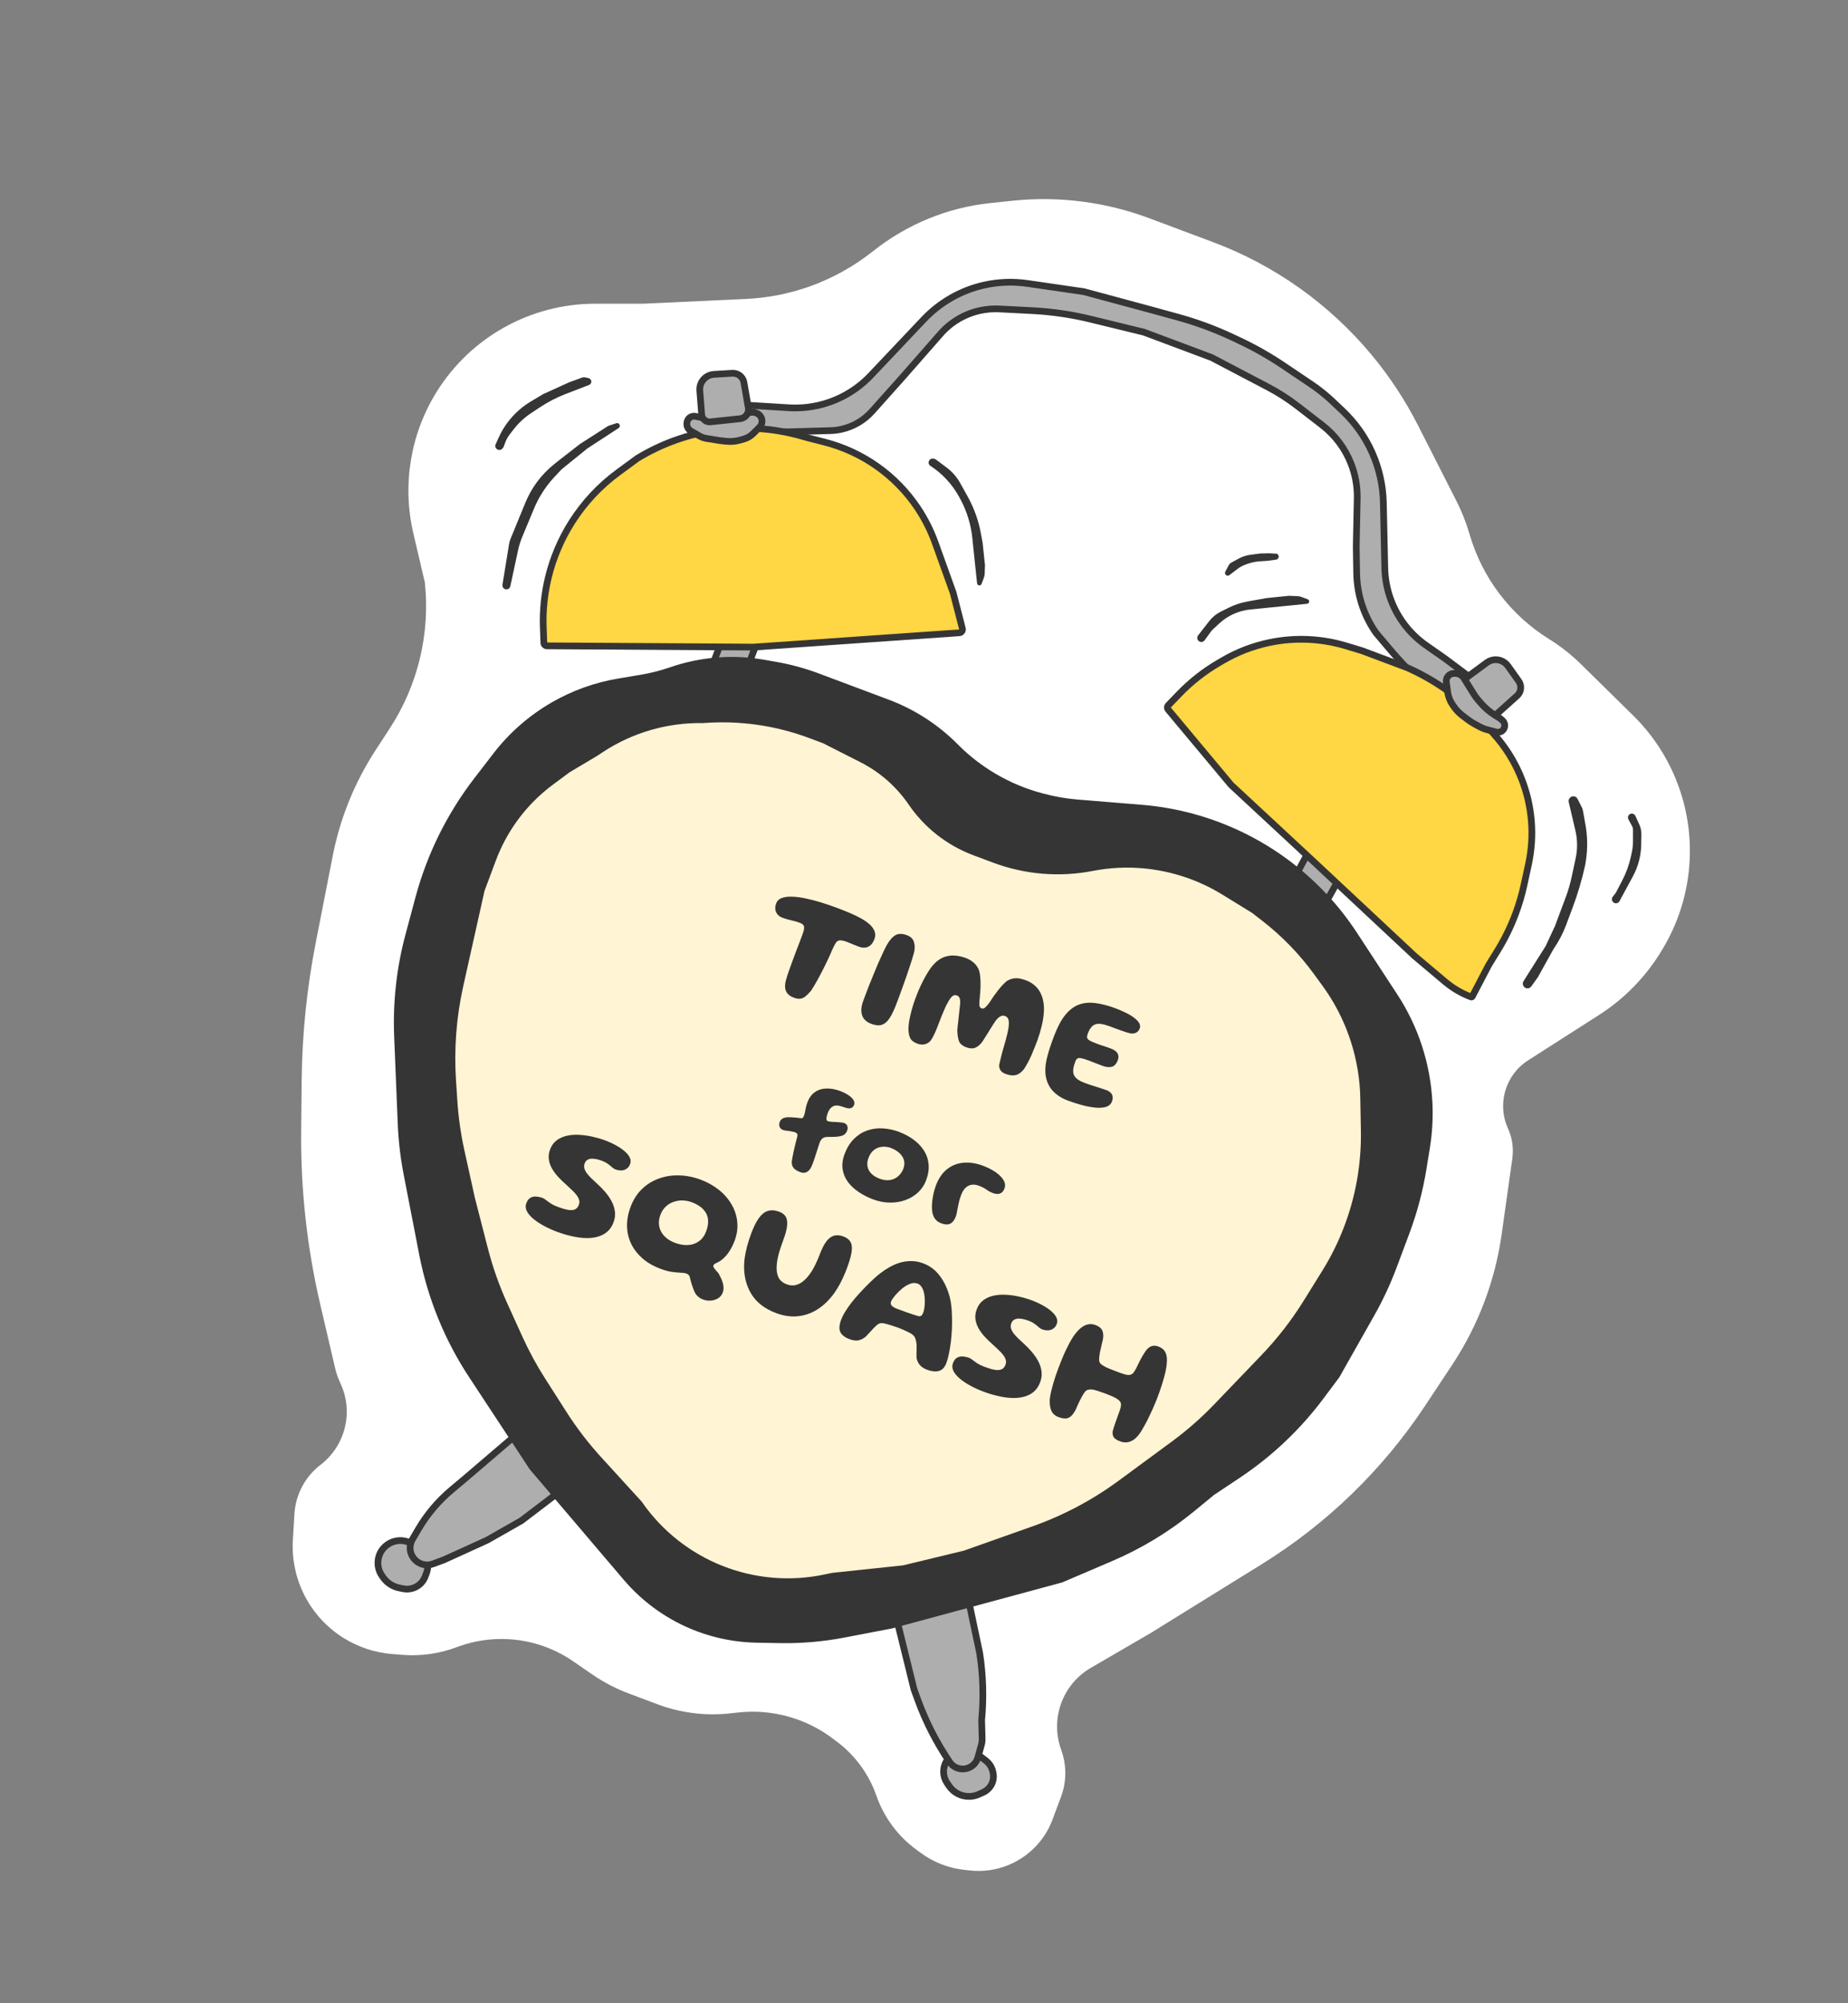 <?xml version="1.0" encoding="UTF-8"?> <svg xmlns="http://www.w3.org/2000/svg" width="84" height="91" viewBox="0 0 84 91" fill="none"><rect x="0" y="0" width="84" height="91" fill="#808080" stroke="none"/><path d="M19.312 26.464L18.787 24.218C18.275 22.026 18.655 19.72 19.843 17.807C21.391 15.315 24.116 13.798 27.051 13.797L29.231 13.797L33.916 13.579C34.883 13.534 35.838 13.349 36.752 13.03C37.81 12.659 38.809 12.106 39.687 11.408C41.208 10.197 43.062 9.431 44.995 9.227L46.002 9.121C48.117 8.897 50.254 9.17 52.245 9.916L55.136 10.998C57.947 12.051 60.434 13.82 62.352 16.129C63.172 17.115 63.879 18.189 64.46 19.333L66.206 22.767C66.444 23.235 66.639 23.725 66.786 24.229L66.802 24.283C67.38 26.255 68.665 27.945 70.41 29.029C70.933 29.354 71.418 29.736 71.858 30.167L74.033 32.305L74.234 32.502C75.917 34.156 76.849 36.427 76.812 38.786C76.789 40.297 76.369 41.776 75.594 43.074L75.547 43.152C74.834 44.347 73.852 45.359 72.68 46.108L71.061 47.143L69.46 48.167C68.427 48.827 68.037 50.147 68.545 51.263C68.739 51.69 68.807 52.163 68.742 52.627L68.258 56.063C67.96 58.186 67.19 60.216 66.006 62.003L64.779 63.855C62.852 66.763 60.318 69.219 57.352 71.056L52.311 74.178L49.582 75.765C48.291 76.516 47.724 78.084 48.236 79.487C48.488 80.179 48.485 80.937 48.227 81.627L47.84 82.659C47.705 83.021 47.512 83.358 47.269 83.658C46.497 84.612 45.291 85.106 44.072 84.967L43.806 84.937C43.096 84.856 42.419 84.59 41.844 84.164L41.623 84.001C40.799 83.392 40.174 82.538 39.836 81.571C39.501 80.611 38.887 79.761 38.078 79.146L37.87 78.989C36.645 78.057 35.11 77.629 33.579 77.79L33.148 77.836C32.047 77.952 30.933 77.81 29.896 77.422L28.584 76.93C27.992 76.709 27.43 76.415 26.909 76.056L26.055 75.468C24.505 74.4 22.53 74.159 20.769 74.822C19.976 75.121 19.127 75.241 18.282 75.173L17.822 75.136C17.042 75.073 16.288 74.825 15.624 74.412C14.092 73.461 13.205 71.747 13.313 69.947L13.383 68.774C13.436 67.893 13.869 67.079 14.569 66.542C15.694 65.68 16.075 64.157 15.488 62.868L15.439 62.76C15.352 62.568 15.284 62.369 15.236 62.164L14.56 59.27C13.957 56.689 13.665 54.045 13.69 51.394L13.712 49.092C13.733 46.991 13.946 44.896 14.35 42.834L15.124 38.878C15.458 37.171 16.118 35.544 17.066 34.087L17.721 33.081C18.996 31.123 19.558 28.787 19.312 26.464Z" fill="white"></path><path d="M23.344 19.507L23.164 19.74C23.083 19.846 23.018 19.963 22.971 20.087L22.894 20.294C22.885 20.317 22.872 20.337 22.856 20.356L22.834 20.38C22.704 20.523 22.47 20.395 22.52 20.209C22.522 20.199 22.526 20.19 22.53 20.18L22.669 19.873C22.885 19.395 23.201 18.97 23.596 18.625C23.762 18.479 23.941 18.349 24.131 18.236L24.686 17.905L25.865 17.369L26.459 17.152C26.503 17.136 26.551 17.133 26.596 17.143L26.751 17.177C26.879 17.205 26.923 17.365 26.827 17.454C26.812 17.468 26.794 17.48 26.775 17.487L25.711 17.897C25.297 18.057 24.901 18.262 24.532 18.508L24.128 18.776C23.829 18.975 23.564 19.222 23.344 19.507Z" fill="#363535"></path><path d="M43.641 21.938L43.983 22.552C44.274 23.075 44.478 23.643 44.586 24.232L44.664 24.656L44.772 25.675L44.758 26.062C44.755 26.125 44.743 26.188 44.721 26.247L44.617 26.525C44.602 26.563 44.568 26.589 44.529 26.593C44.471 26.599 44.419 26.557 44.413 26.499L44.316 25.585L44.195 24.427C44.132 23.827 43.955 23.245 43.673 22.713L43.622 22.617C43.45 22.294 43.235 21.996 42.981 21.733C42.774 21.517 42.543 21.326 42.292 21.163L42.285 21.159C42.139 21.055 42.218 20.825 42.397 20.834L42.435 20.836C42.473 20.838 42.509 20.851 42.54 20.873L43.035 21.244C43.284 21.431 43.49 21.667 43.641 21.938Z" fill="#363535"></path><path d="M55.49 27.785L55.839 27.611C56.116 27.473 56.411 27.376 56.716 27.321L57.572 27.168L58.591 27.065L58.978 27.081C59.041 27.084 59.103 27.096 59.163 27.119L59.441 27.224C59.478 27.239 59.504 27.273 59.508 27.313C59.514 27.371 59.472 27.422 59.414 27.428L58.499 27.52L56.833 27.686C56.568 27.713 56.308 27.783 56.065 27.893C55.826 28.002 55.606 28.149 55.414 28.328L55.113 28.607C55.09 28.628 55.069 28.652 55.051 28.677L54.756 29.086C54.673 29.201 54.496 29.184 54.437 29.054C54.408 28.991 54.417 28.918 54.459 28.863L54.962 28.218C55.103 28.036 55.283 27.888 55.49 27.785Z" fill="#363535"></path><path d="M55.696 25.97L55.845 25.687C55.875 25.63 55.921 25.583 55.978 25.552L56.301 25.376C56.468 25.285 56.651 25.226 56.84 25.201L57.285 25.143L57.696 25.134L58.056 25.155L58.056 25.156L58.056 25.156L58.09 25.197C58.161 25.281 58.111 25.409 58.003 25.423L57.607 25.476L57.251 25.5C57.072 25.512 56.895 25.549 56.726 25.608L56.628 25.642C56.489 25.69 56.359 25.761 56.242 25.85L55.882 26.126C55.859 26.144 55.831 26.153 55.801 26.152C55.71 26.148 55.654 26.051 55.696 25.97Z" fill="#363535"></path><path d="M28.119 19.446L26.698 20.372L25.527 21.32L25.199 21.669C24.966 21.918 24.76 22.192 24.585 22.485C24.468 22.679 24.366 22.882 24.279 23.091L23.74 24.383C23.657 24.581 23.593 24.787 23.548 24.997L23.197 26.629C23.185 26.686 23.147 26.733 23.095 26.757C22.962 26.817 22.816 26.705 22.839 26.562L23.138 24.725C23.152 24.636 23.177 24.55 23.211 24.466L23.883 22.829C24.02 22.498 24.196 22.184 24.409 21.896C24.635 21.591 24.9 21.316 25.198 21.079L25.446 20.882L26.367 20.166L27.602 19.376C27.636 19.355 27.673 19.337 27.711 19.325L28.014 19.226C28.073 19.206 28.138 19.235 28.164 19.292C28.189 19.347 28.17 19.413 28.119 19.446Z" fill="#363535"></path><path d="M74.227 39.801L73.614 40.935C73.6 40.962 73.579 40.984 73.554 41.001C73.38 41.117 73.179 40.9 73.307 40.735L73.435 40.571C73.443 40.56 73.45 40.549 73.456 40.538L73.74 39.993C73.916 39.656 74.046 39.297 74.128 38.927L74.172 38.726C74.209 38.556 74.228 38.383 74.227 38.21L74.227 37.693C74.227 37.636 74.213 37.58 74.186 37.53L74.019 37.22C73.949 37.089 74.062 36.934 74.209 36.963C74.265 36.974 74.312 37.011 74.336 37.063L74.516 37.459C74.579 37.597 74.61 37.747 74.608 37.898L74.6 38.369C74.593 38.869 74.465 39.361 74.227 39.801Z" fill="#363535"></path><path d="M71.001 41.21L71.163 40.777C71.279 40.47 71.371 40.154 71.44 39.833L71.621 38.989C71.71 38.575 71.707 38.147 71.61 37.735L71.306 36.436C71.291 36.37 71.308 36.3 71.352 36.249C71.451 36.131 71.638 36.153 71.707 36.291L71.905 36.683C71.927 36.727 71.943 36.773 71.951 36.822L72.066 37.462C72.159 37.982 72.169 38.513 72.094 39.036L72.064 39.243L72.046 39.328C71.904 39.973 71.716 40.608 71.484 41.227L71.189 42.014C71.047 42.394 70.859 42.755 70.629 43.089L70.618 43.105L69.906 44.387L69.604 44.808C69.562 44.866 69.494 44.9 69.423 44.897C69.259 44.89 69.164 44.709 69.251 44.571L70.26 42.971L70.68 42.068L71.001 41.21Z" fill="#363535"></path><path d="M32.383 30.229L32.897 28.856C32.922 28.791 32.988 28.75 33.058 28.758L34.309 28.901C34.408 28.912 34.47 29.013 34.435 29.106L34.027 30.193C34.007 30.247 33.958 30.285 33.901 30.291L32.542 30.435C32.429 30.447 32.343 30.336 32.383 30.229Z" fill="#AEAEAE" stroke="#363535" stroke-width="0.305"></path><path d="M58.71 40.118L59.637 38.404C59.674 38.334 59.758 38.305 59.831 38.335L61.235 38.929C61.319 38.965 61.353 39.065 61.308 39.145L60.254 41.015C60.212 41.089 60.117 41.115 60.044 41.072L58.767 40.323C58.696 40.281 58.671 40.191 58.71 40.118Z" fill="#AEAEAE" stroke="#363535" stroke-width="0.305"></path><path d="M17.423 71.666L17.371 71.593C17.172 71.318 17.124 70.961 17.243 70.642C17.387 70.258 17.751 69.998 18.161 69.983C18.364 69.976 18.565 70.029 18.738 70.136L18.985 70.289C19.282 70.474 19.458 70.804 19.445 71.154C19.441 71.259 19.42 71.362 19.384 71.46L19.326 71.614C19.244 71.833 19.078 72.01 18.865 72.107C18.698 72.183 18.511 72.205 18.331 72.17L18.156 72.135C17.861 72.078 17.599 71.91 17.423 71.666Z" fill="#AEAEAE" stroke="#363535" stroke-width="0.305"></path><path d="M43.774 79.562L43.859 79.559C44.108 79.55 44.353 79.628 44.55 79.78L44.807 79.978C44.975 80.108 45.091 80.293 45.133 80.501L45.141 80.541C45.185 80.76 45.135 80.988 45.002 81.167C44.922 81.275 44.816 81.361 44.694 81.417L44.495 81.507C44.36 81.569 44.214 81.602 44.066 81.605C43.693 81.614 43.342 81.431 43.134 81.122L43.101 81.073L43.046 80.991C42.855 80.707 42.838 80.34 43.002 80.039C43.158 79.755 43.451 79.573 43.774 79.562Z" fill="#AEAEAE" stroke="#363535" stroke-width="0.305"></path><path d="M23.702 69.076L22.147 69.961L21.164 70.409L20.181 70.856L19.683 71.04C19.062 71.269 18.459 70.663 18.691 70.043C18.707 70.001 18.726 69.961 18.748 69.923L19.015 69.468C19.413 68.79 19.925 68.184 20.528 67.679L21.163 67.146L23.559 65.097C23.626 65.04 23.727 65.051 23.78 65.121L25.55 67.479C25.6 67.546 25.587 67.642 25.52 67.692L23.702 69.076Z" fill="#AEAEAE" stroke="#363535" stroke-width="0.305"></path><path d="M44.529 75.085L44.54 75.153C44.688 76.141 44.715 77.142 44.62 78.136L44.643 78.976C44.646 79.075 44.633 79.173 44.607 79.267L44.448 79.836C44.283 80.426 43.501 80.548 43.163 80.037C42.57 79.164 42.086 78.222 41.724 77.23L41.545 76.739L40.736 73.459C40.718 73.383 40.759 73.305 40.832 73.278L43.746 72.222C43.834 72.19 43.929 72.243 43.948 72.334L44.529 75.085Z" fill="#AEAEAE" stroke="#363535" stroke-width="0.305"></path><path d="M51.889 36.711L48.985 36.474C48.444 36.43 47.908 36.337 47.384 36.196L47.299 36.173C45.834 35.777 44.498 35.001 43.429 33.923C42.555 33.041 41.5 32.359 40.337 31.924L37.161 30.734C36.547 30.504 35.913 30.331 35.266 30.218L34.705 30.12C33.301 29.875 31.857 29.99 30.51 30.456C30.069 30.608 29.616 30.724 29.155 30.801L28.123 30.975C27.076 31.15 26.07 31.512 25.15 32.043C24.145 32.623 23.262 33.395 22.553 34.314L21.688 35.437C20.455 37.034 19.552 38.86 19.03 40.809L18.577 42.496C18.177 43.989 18.006 45.534 18.069 47.079L18.232 51.049C18.264 51.817 18.353 52.582 18.5 53.336L19.208 56.98C19.588 58.936 20.348 60.799 21.443 62.464L24.201 66.654L28.468 71.666C29.347 72.698 30.474 73.489 31.743 73.964C32.592 74.282 33.489 74.453 34.396 74.469L35.449 74.488C36.423 74.506 37.396 74.422 38.354 74.239L40.516 73.825L48.229 71.74L50.493 70.773C51.825 70.204 53.068 69.449 54.187 68.53L55.092 67.787L56.273 67C57.721 66.036 58.993 64.831 60.035 63.438L60.748 62.485L62.328 59.693C62.721 58.999 63.059 58.275 63.339 57.528L63.915 55.99C64.268 55.048 64.527 54.074 64.688 53.081L64.843 52.125C64.952 51.453 64.99 50.772 64.957 50.092C64.872 48.368 64.329 46.698 63.384 45.254L61.551 42.454C61.143 41.83 60.681 41.243 60.17 40.7C57.999 38.39 55.048 36.969 51.889 36.711Z" fill="#363535" stroke="#363535" stroke-width="0.305"></path><path d="M37.472 33.623L39.177 34.487C40.082 34.946 40.857 35.625 41.429 36.462C42.13 37.487 43.13 38.27 44.292 38.706L44.866 38.921L45.191 39.043C46.615 39.576 48.159 39.704 49.651 39.412C50.414 39.263 51.203 39.223 51.977 39.293C53.268 39.41 54.531 39.826 55.635 40.505L57.005 41.348L57.468 41.707C58.376 42.411 59.181 43.24 59.857 44.169L60.239 44.694C60.983 45.716 61.507 46.883 61.776 48.119C61.904 48.703 61.973 49.298 61.984 49.896L62.011 51.364C62.024 52.138 61.962 52.911 61.825 53.673C61.56 55.137 61.022 56.538 60.237 57.801L59.394 59.158C58.832 60.063 58.176 60.907 57.438 61.676L55.313 63.889C54.707 64.521 54.048 65.099 53.343 65.617L50.936 67.387C49.727 68.276 48.394 68.982 46.979 69.482L43.849 70.589L41.069 71.26L37.843 71.601L37.532 71.667C34.284 72.364 30.936 71.038 29.046 68.306L27.213 66.299C26.624 65.654 26.092 64.96 25.622 64.225L24.651 62.706C24.261 62.097 23.916 61.461 23.616 60.803L22.92 59.273C22.552 58.463 22.255 57.623 22.032 56.761L21.436 54.445L20.96 52.29C20.794 51.535 20.685 50.769 20.635 49.998L20.575 49.08C20.48 47.629 20.593 46.173 20.91 44.754L21.878 40.421L22.398 39.033C22.779 38.015 23.37 37.089 24.132 36.313C24.415 36.025 24.721 35.759 25.046 35.518L25.8 34.959L27.06 34.208L27.335 34.027C28.704 33.131 30.312 32.667 31.948 32.695C33.608 32.565 35.277 32.801 36.836 33.385L37.472 33.623Z" fill="#FFF4D4" stroke="#363535" stroke-width="0.305"></path><path d="M35.854 18.523L33.442 18.375C33.373 18.371 33.313 18.42 33.304 18.488L33.173 19.513C33.161 19.606 33.235 19.688 33.329 19.685L37.746 19.562C37.923 19.557 38.1 19.534 38.273 19.494C38.802 19.37 39.279 19.087 39.641 18.682L41.051 17.104L42.749 15.167C43.219 14.631 43.848 14.259 44.544 14.107C44.835 14.043 45.133 14.018 45.431 14.034L46.912 14.11C47.811 14.156 48.703 14.287 49.577 14.499L51.999 15.09L55.075 16.242L57.629 17.581C58.106 17.831 58.561 18.123 58.987 18.453L60.105 19.317C60.692 19.772 61.144 20.377 61.413 21.069C61.608 21.568 61.703 22.102 61.692 22.638L61.647 24.82L61.667 26.046C61.684 27.012 61.988 27.951 62.542 28.744L63.22 29.545C63.709 30.124 64.241 30.665 64.81 31.165L66.101 32.297C66.168 32.356 66.271 32.345 66.324 32.273L67.127 31.188C67.177 31.12 67.163 31.025 67.096 30.975L65.689 29.922L64.82 29.314C64.082 28.797 63.52 28.066 63.211 27.22C63.046 26.767 62.956 26.29 62.945 25.808L62.88 22.835C62.845 21.257 62.18 19.758 61.033 18.672L60.566 18.23C60.267 17.947 59.944 17.689 59.602 17.459L58.351 16.617C57.705 16.182 57.027 15.797 56.322 15.466L56.003 15.317C55.212 14.945 54.391 14.642 53.548 14.411L52.374 14.088L49.264 13.249L46.697 12.876C46.042 12.781 45.375 12.807 44.73 12.952C43.682 13.188 42.729 13.73 41.991 14.51L39.583 17.052C39.247 17.407 38.858 17.708 38.43 17.944C37.644 18.377 36.75 18.578 35.854 18.523Z" fill="#AEAEAE" stroke="#363535" stroke-width="0.305"></path><path d="M28.977 20.818L28.115 21.45C27.273 22.066 26.553 22.835 25.994 23.716C25.503 24.49 25.141 25.34 24.925 26.232C24.744 26.976 24.667 27.741 24.695 28.506L24.721 29.208C24.723 29.28 24.782 29.337 24.854 29.338L34.244 29.396L43.607 28.745C43.702 28.738 43.768 28.647 43.744 28.554L43.325 26.927L42.508 24.655C42.307 24.098 42.04 23.568 41.711 23.076C40.717 21.591 39.21 20.525 37.478 20.082L36.744 19.895L36.391 19.796C33.884 19.096 31.2 19.466 28.977 20.818Z" fill="#FFD644" stroke="#363535" stroke-width="0.305"></path><path d="M61.91 29.56L61.203 29.346C60.076 29.003 58.882 28.947 57.728 29.184C56.968 29.339 56.24 29.619 55.571 30.011L55.386 30.119C54.726 30.506 54.122 30.982 53.591 31.534L53.098 32.045C53.05 32.095 53.047 32.173 53.092 32.226L55.957 35.655L59.584 39.021L64.299 43.428L65.691 44.6C66.042 44.895 66.44 45.127 66.869 45.288C66.888 45.295 66.91 45.287 66.919 45.269L67.668 43.837L68.079 43.17C68.4 42.648 68.67 42.095 68.885 41.521C69.047 41.089 69.178 40.645 69.275 40.194L69.478 39.258C69.756 37.973 69.65 36.635 69.175 35.41C68.874 34.636 68.432 33.924 67.872 33.311L67.414 32.81C66.482 31.79 65.354 30.967 64.098 30.39L63.977 30.335L61.91 29.56Z" fill="#FFD644" stroke="#363535" stroke-width="0.305"></path><path d="M69.029 30.936L68.545 30.256C68.371 30.01 68.055 29.907 67.77 30.003C67.702 30.026 67.638 30.059 67.581 30.102L66.702 30.751C66.668 30.776 66.639 30.807 66.616 30.842C66.53 30.972 66.536 31.142 66.632 31.264L67.465 32.33C67.565 32.458 67.729 32.519 67.888 32.486C67.963 32.471 68.033 32.436 68.09 32.385L68.954 31.609C69.062 31.512 69.124 31.374 69.123 31.229C69.123 31.124 69.09 31.021 69.029 30.936Z" fill="#AEAEAE" stroke="#363535" stroke-width="0.305"></path><path d="M32.375 19.056L31.603 18.912C31.488 18.891 31.37 18.934 31.297 19.025C31.275 19.052 31.258 19.081 31.246 19.114L31.243 19.123C31.178 19.296 31.248 19.491 31.408 19.583L31.792 19.805C31.887 19.859 31.99 19.896 32.098 19.914L32.704 20.012L32.995 20.045C33.216 20.07 33.439 20.051 33.653 19.989L33.824 19.939C33.98 19.893 34.123 19.808 34.238 19.693L34.523 19.407C34.638 19.292 34.67 19.118 34.603 18.97C34.56 18.876 34.481 18.802 34.384 18.766L34.357 18.756C34.242 18.713 34.116 18.717 34.004 18.768L33.861 18.833C33.81 18.856 33.758 18.874 33.704 18.887L33.047 19.04C32.826 19.092 32.597 19.097 32.375 19.056Z" fill="#AEAEAE" stroke="#363535" stroke-width="0.305"></path><path d="M33.283 16.956L32.45 17.006C32.149 17.024 31.895 17.237 31.825 17.53C31.809 17.599 31.803 17.671 31.809 17.742L31.894 18.832C31.897 18.874 31.908 18.915 31.925 18.953C31.99 19.095 32.138 19.179 32.292 19.163L33.638 19.021C33.799 19.003 33.937 18.897 33.994 18.744C34.021 18.673 34.028 18.596 34.015 18.52L33.815 17.376C33.79 17.233 33.705 17.108 33.582 17.031C33.493 16.976 33.388 16.95 33.283 16.956Z" fill="#AEAEAE" stroke="#363535" stroke-width="0.305"></path><path d="M66.993 31.534L66.546 30.815C66.463 30.681 66.319 30.598 66.161 30.592L66.101 30.59C65.993 30.586 65.889 30.632 65.82 30.715C65.757 30.79 65.728 30.889 65.742 30.986L65.8 31.424C65.829 31.641 65.909 31.847 66.035 32.026L66.094 32.11C66.199 32.259 66.326 32.391 66.472 32.502L66.678 32.659C66.817 32.764 66.965 32.858 67.12 32.94L67.318 33.043C67.394 33.083 67.475 33.114 67.558 33.137L68.009 33.256C68.112 33.283 68.222 33.256 68.299 33.183C68.434 33.057 68.429 32.843 68.29 32.723L68.206 32.651C68.189 32.637 68.172 32.624 68.153 32.613L67.981 32.507C67.718 32.346 67.482 32.143 67.282 31.908L67.174 31.782C67.108 31.704 67.047 31.621 66.993 31.534Z" fill="#AEAEAE" stroke="#363535" stroke-width="0.305"></path><path d="M36.083 45.321C35.904 45.253 35.786 45.156 35.729 45.027C35.672 44.899 35.669 44.736 35.72 44.541C35.738 44.471 35.764 44.385 35.797 44.282C35.833 44.181 35.872 44.069 35.915 43.947C35.958 43.825 36.005 43.698 36.054 43.566C36.105 43.431 36.154 43.298 36.204 43.166C36.257 43.032 36.306 42.904 36.352 42.781C36.399 42.655 36.442 42.542 36.479 42.441C36.538 42.284 36.561 42.169 36.548 42.095C36.537 42.022 36.471 41.963 36.35 41.917C36.222 41.87 36.092 41.832 35.959 41.805C35.826 41.776 35.695 41.737 35.565 41.689C35.476 41.655 35.403 41.607 35.347 41.545C35.292 41.481 35.257 41.406 35.244 41.319C35.231 41.23 35.243 41.136 35.28 41.038C35.324 40.921 35.41 40.84 35.537 40.793C35.664 40.746 35.822 40.725 36.008 40.732C36.197 40.739 36.404 40.766 36.629 40.815C36.856 40.861 37.092 40.923 37.334 40.998C37.577 41.074 37.815 41.155 38.047 41.243C38.236 41.313 38.423 41.387 38.608 41.464C38.794 41.541 38.965 41.623 39.122 41.71C39.281 41.798 39.415 41.89 39.524 41.987C39.633 42.084 39.709 42.19 39.751 42.302C39.796 42.414 39.795 42.533 39.747 42.661C39.704 42.775 39.647 42.865 39.577 42.931C39.507 42.994 39.425 43.032 39.331 43.046C39.239 43.057 39.137 43.042 39.022 42.999C38.899 42.953 38.805 42.915 38.739 42.885C38.674 42.856 38.593 42.823 38.496 42.787C38.36 42.736 38.253 42.712 38.177 42.717C38.105 42.72 38.044 42.756 37.995 42.825C37.95 42.892 37.896 42.995 37.834 43.133C37.799 43.219 37.76 43.309 37.717 43.403C37.674 43.497 37.629 43.594 37.582 43.694C37.535 43.791 37.486 43.89 37.435 43.991C37.386 44.09 37.335 44.188 37.284 44.283C37.233 44.379 37.183 44.472 37.134 44.561C37.086 44.648 37.039 44.73 36.992 44.806C36.946 44.884 36.902 44.952 36.862 45.011C36.767 45.121 36.681 45.206 36.605 45.267C36.532 45.327 36.454 45.36 36.372 45.368C36.291 45.378 36.195 45.363 36.083 45.321Z" fill="#363535"></path><path d="M39.605 46.51C39.379 46.425 39.238 46.291 39.182 46.106C39.128 45.922 39.146 45.712 39.235 45.474C39.27 45.38 39.311 45.27 39.358 45.145C39.406 45.017 39.459 44.879 39.517 44.729C39.578 44.581 39.641 44.427 39.706 44.267C39.771 44.107 39.837 43.948 39.904 43.789C39.974 43.631 40.041 43.48 40.108 43.337C40.175 43.191 40.241 43.058 40.303 42.938C40.435 42.709 40.569 42.556 40.705 42.48C40.841 42.403 41.015 42.404 41.225 42.483C41.395 42.547 41.502 42.649 41.543 42.79C41.588 42.929 41.59 43.089 41.547 43.27C41.524 43.359 41.494 43.465 41.455 43.588C41.416 43.712 41.372 43.846 41.323 43.991C41.274 44.136 41.224 44.284 41.173 44.433C41.122 44.583 41.07 44.729 41.016 44.873C40.965 45.015 40.917 45.146 40.872 45.267C40.827 45.388 40.788 45.491 40.756 45.577C40.647 45.868 40.54 46.093 40.434 46.253C40.328 46.413 40.21 46.513 40.08 46.553C39.952 46.595 39.794 46.58 39.605 46.51Z" fill="#363535"></path><path d="M41.692 47.407C41.524 47.343 41.415 47.255 41.365 47.142C41.315 47.031 41.291 46.884 41.293 46.701C41.297 46.595 41.309 46.485 41.329 46.37C41.35 46.252 41.376 46.132 41.407 46.008C41.438 45.884 41.474 45.758 41.514 45.63C41.554 45.502 41.599 45.375 41.65 45.248C41.703 45.105 41.763 44.961 41.83 44.817C41.897 44.672 41.968 44.532 42.041 44.398C42.117 44.263 42.19 44.142 42.261 44.036C42.334 43.928 42.404 43.842 42.469 43.777C42.617 43.628 42.77 43.525 42.929 43.47C43.09 43.415 43.252 43.395 43.415 43.41C43.581 43.424 43.74 43.459 43.893 43.517C44.052 43.576 44.183 43.656 44.286 43.756C44.392 43.854 44.466 43.97 44.508 44.104C44.53 44.176 44.545 44.261 44.554 44.359C44.565 44.454 44.569 44.557 44.569 44.667C44.572 44.775 44.569 44.885 44.561 44.997C44.554 45.11 44.546 45.218 44.535 45.321C44.52 45.436 44.513 45.539 44.515 45.632C44.518 45.725 44.55 45.783 44.61 45.805C44.675 45.83 44.739 45.811 44.8 45.75C44.864 45.687 44.926 45.613 44.986 45.528C45.043 45.44 45.102 45.349 45.164 45.258C45.229 45.167 45.294 45.08 45.358 44.997C45.425 44.912 45.492 44.834 45.557 44.761C45.625 44.689 45.69 44.627 45.751 44.573C45.868 44.497 45.995 44.452 46.13 44.439C46.268 44.427 46.434 44.457 46.629 44.53C46.788 44.59 46.922 44.668 47.032 44.765C47.143 44.863 47.231 44.977 47.295 45.105C47.361 45.235 47.406 45.378 47.429 45.535C47.455 45.678 47.46 45.841 47.445 46.024C47.43 46.208 47.398 46.403 47.349 46.609C47.3 46.815 47.237 47.026 47.162 47.24C47.118 47.357 47.073 47.474 47.026 47.592C46.98 47.71 46.931 47.826 46.881 47.94C46.831 48.054 46.776 48.164 46.719 48.27C46.664 48.375 46.605 48.474 46.542 48.568C46.429 48.712 46.306 48.802 46.173 48.836C46.043 48.869 45.889 48.852 45.709 48.785C45.6 48.744 45.522 48.688 45.477 48.618C45.432 48.547 45.411 48.469 45.415 48.384C45.429 48.327 45.443 48.266 45.457 48.2C45.475 48.133 45.492 48.063 45.508 47.993C45.527 47.921 45.545 47.849 45.563 47.776C45.583 47.702 45.603 47.63 45.624 47.561C45.663 47.435 45.699 47.309 45.731 47.183C45.765 47.058 45.792 46.944 45.813 46.842C45.836 46.739 45.849 46.655 45.852 46.593C45.863 46.476 45.857 46.382 45.836 46.31C45.815 46.236 45.764 46.184 45.683 46.154C45.607 46.125 45.531 46.134 45.455 46.179C45.38 46.225 45.306 46.298 45.235 46.4C45.211 46.437 45.181 46.483 45.145 46.538C45.112 46.592 45.074 46.652 45.031 46.718C44.991 46.785 44.949 46.853 44.904 46.923C44.86 46.994 44.816 47.063 44.773 47.131C44.732 47.2 44.692 47.263 44.653 47.32C44.554 47.454 44.447 47.545 44.331 47.594C44.217 47.641 44.081 47.635 43.924 47.576C43.745 47.509 43.633 47.413 43.587 47.289C43.544 47.165 43.52 47.005 43.514 46.809C43.516 46.756 43.521 46.69 43.53 46.612C43.539 46.533 43.549 46.449 43.56 46.359C43.571 46.268 43.581 46.177 43.589 46.086C43.601 45.993 43.611 45.906 43.618 45.825C43.629 45.742 43.636 45.67 43.641 45.611C43.65 45.497 43.644 45.409 43.621 45.346C43.6 45.285 43.56 45.243 43.499 45.221C43.419 45.19 43.346 45.203 43.282 45.258C43.221 45.314 43.153 45.41 43.079 45.546C43.055 45.588 43.028 45.639 42.998 45.7C42.968 45.76 42.937 45.83 42.904 45.91C42.872 45.987 42.838 46.07 42.8 46.158C42.764 46.247 42.727 46.342 42.689 46.442C42.651 46.543 42.615 46.638 42.579 46.727C42.544 46.813 42.509 46.894 42.473 46.967C42.44 47.042 42.407 47.107 42.373 47.163C42.342 47.218 42.309 47.265 42.275 47.303C42.199 47.377 42.111 47.423 42.012 47.442C41.915 47.462 41.808 47.45 41.692 47.407Z" fill="#363535"></path><path d="M48.539 49.995C48.268 49.893 48.047 49.754 47.875 49.577C47.706 49.401 47.596 49.188 47.544 48.936C47.494 48.682 47.509 48.389 47.59 48.056C47.608 47.981 47.628 47.904 47.65 47.826C47.674 47.748 47.699 47.668 47.725 47.585C47.754 47.502 47.783 47.417 47.812 47.331C47.845 47.243 47.879 47.153 47.914 47.058C48.064 46.66 48.23 46.346 48.412 46.118C48.596 45.888 48.8 45.729 49.024 45.642C49.25 45.556 49.503 45.53 49.781 45.565C50.062 45.599 50.372 45.679 50.71 45.806C50.878 45.869 51.035 45.937 51.182 46.01C51.328 46.082 51.453 46.158 51.556 46.238C51.66 46.315 51.735 46.395 51.782 46.476C51.828 46.557 51.836 46.638 51.806 46.718C51.772 46.808 51.719 46.871 51.646 46.908C51.575 46.943 51.496 46.955 51.41 46.946C51.335 46.933 51.241 46.908 51.128 46.871C51.016 46.834 50.898 46.792 50.772 46.745C50.65 46.697 50.53 46.652 50.413 46.611C50.27 46.56 50.148 46.528 50.046 46.515C49.944 46.5 49.856 46.507 49.782 46.535C49.708 46.561 49.644 46.61 49.589 46.681C49.535 46.751 49.486 46.842 49.444 46.957C49.419 47.022 49.408 47.078 49.411 47.125C49.417 47.17 49.449 47.213 49.505 47.252C49.565 47.292 49.66 47.337 49.792 47.386C49.842 47.405 49.895 47.425 49.954 47.447C50.015 47.467 50.076 47.488 50.138 47.508C50.202 47.527 50.262 47.547 50.318 47.568C50.377 47.588 50.429 47.606 50.474 47.623C50.64 47.685 50.748 47.761 50.799 47.851C50.849 47.942 50.853 48.044 50.81 48.158C50.745 48.331 50.653 48.432 50.532 48.461C50.411 48.489 50.282 48.478 50.143 48.426C50.087 48.405 50.028 48.383 49.968 48.36C49.907 48.338 49.847 48.315 49.786 48.292C49.729 48.268 49.672 48.246 49.616 48.225C49.56 48.204 49.511 48.185 49.468 48.169C49.325 48.116 49.215 48.082 49.138 48.069C49.061 48.055 49.004 48.062 48.966 48.089C48.931 48.114 48.901 48.159 48.877 48.224C48.841 48.32 48.814 48.409 48.797 48.489C48.779 48.569 48.775 48.643 48.783 48.71C48.791 48.777 48.814 48.839 48.851 48.896C48.889 48.952 48.943 49.004 49.011 49.052C49.083 49.099 49.175 49.144 49.287 49.186C49.412 49.233 49.539 49.277 49.667 49.317C49.795 49.357 49.914 49.395 50.023 49.431C50.133 49.465 50.22 49.494 50.285 49.518C50.42 49.569 50.507 49.638 50.548 49.728C50.59 49.815 50.588 49.916 50.545 50.033C50.497 50.161 50.401 50.245 50.258 50.286C50.116 50.325 49.947 50.333 49.751 50.311C49.557 50.289 49.354 50.249 49.141 50.189C48.928 50.13 48.727 50.065 48.539 49.995Z" fill="#363535"></path><path d="M36.369 53.243C36.226 53.19 36.126 53.126 36.069 53.052C36.013 52.979 35.986 52.889 35.988 52.781C35.993 52.731 36.003 52.67 36.017 52.599C36.03 52.528 36.045 52.45 36.062 52.365C36.081 52.279 36.101 52.191 36.121 52.103C36.143 52.016 36.163 51.931 36.183 51.849C36.203 51.767 36.221 51.695 36.239 51.632C36.254 51.574 36.251 51.531 36.232 51.502C36.212 51.473 36.181 51.451 36.139 51.435C36.113 51.425 36.078 51.416 36.035 51.409C35.993 51.4 35.94 51.389 35.877 51.379C35.81 51.371 35.753 51.364 35.705 51.357C35.66 51.351 35.621 51.342 35.589 51.33C35.537 51.31 35.497 51.281 35.468 51.242C35.439 51.203 35.423 51.159 35.42 51.11C35.416 51.061 35.424 51.011 35.443 50.962C35.464 50.904 35.504 50.856 35.562 50.817C35.622 50.779 35.705 50.757 35.812 50.751C35.854 50.749 35.91 50.751 35.98 50.755C36.053 50.759 36.129 50.764 36.208 50.772C36.289 50.779 36.359 50.787 36.421 50.797C36.453 50.8 36.477 50.792 36.495 50.772C36.514 50.751 36.532 50.719 36.547 50.678C36.566 50.626 36.581 50.569 36.592 50.505C36.605 50.441 36.619 50.372 36.634 50.299C36.65 50.227 36.672 50.152 36.701 50.076C36.779 49.868 36.892 49.713 37.042 49.61C37.192 49.505 37.365 49.451 37.563 49.447C37.761 49.44 37.971 49.479 38.195 49.562C38.286 49.597 38.374 49.637 38.459 49.684C38.544 49.729 38.618 49.78 38.679 49.836C38.743 49.892 38.788 49.951 38.815 50.014C38.843 50.074 38.844 50.135 38.821 50.198C38.804 50.242 38.778 50.277 38.743 50.303C38.709 50.329 38.665 50.345 38.61 50.351C38.569 50.351 38.52 50.343 38.462 50.328C38.407 50.312 38.344 50.292 38.273 50.267C38.103 50.206 37.966 50.202 37.863 50.257C37.76 50.31 37.682 50.408 37.629 50.551C37.62 50.574 37.612 50.598 37.605 50.623C37.598 50.647 37.591 50.672 37.584 50.697C37.579 50.721 37.574 50.745 37.568 50.766C37.561 50.814 37.562 50.85 37.572 50.876C37.582 50.901 37.603 50.92 37.636 50.932C37.661 50.941 37.701 50.949 37.758 50.955C37.816 50.962 37.885 50.966 37.965 50.967C38.019 50.97 38.072 50.974 38.124 50.978C38.179 50.983 38.228 50.989 38.272 50.994C38.317 51 38.351 51.008 38.374 51.016C38.447 51.043 38.494 51.089 38.515 51.154C38.537 51.216 38.535 51.284 38.508 51.356C38.48 51.429 38.442 51.486 38.391 51.528C38.343 51.569 38.269 51.599 38.169 51.618C38.105 51.631 38.029 51.639 37.94 51.643C37.852 51.647 37.745 51.648 37.619 51.647C37.519 51.648 37.441 51.67 37.386 51.713C37.333 51.756 37.292 51.816 37.262 51.895C37.241 51.952 37.217 52.021 37.191 52.103C37.166 52.185 37.139 52.273 37.109 52.365C37.081 52.457 37.051 52.547 37.02 52.636C36.991 52.725 36.962 52.807 36.931 52.883C36.903 52.959 36.874 53.021 36.845 53.069C36.783 53.166 36.714 53.228 36.638 53.256C36.563 53.287 36.474 53.282 36.369 53.243Z" fill="#363535"></path><path d="M39.679 54.48C39.446 54.393 39.231 54.283 39.033 54.15C38.836 54.019 38.673 53.868 38.544 53.696C38.416 53.522 38.335 53.328 38.301 53.116C38.268 52.903 38.298 52.671 38.392 52.419C38.496 52.143 38.635 51.917 38.809 51.743C38.983 51.567 39.181 51.439 39.403 51.359C39.624 51.279 39.859 51.245 40.106 51.257C40.357 51.269 40.609 51.322 40.862 51.416C41.103 51.507 41.319 51.621 41.513 51.761C41.708 51.902 41.866 52.066 41.988 52.252C42.111 52.44 42.184 52.648 42.207 52.876C42.233 53.105 42.195 53.353 42.095 53.62C42.017 53.828 41.898 54.008 41.736 54.161C41.574 54.313 41.384 54.43 41.164 54.511C40.945 54.592 40.708 54.632 40.454 54.63C40.2 54.629 39.942 54.578 39.679 54.48ZM39.975 53.541C40.118 53.594 40.249 53.618 40.366 53.612C40.486 53.607 40.59 53.58 40.68 53.531C40.773 53.48 40.851 53.417 40.914 53.341C40.978 53.265 41.026 53.183 41.059 53.095C41.102 52.979 41.117 52.871 41.102 52.772C41.087 52.673 41.05 52.583 40.991 52.502C40.934 52.422 40.862 52.352 40.775 52.294C40.691 52.234 40.6 52.186 40.503 52.15C40.371 52.1 40.238 52.082 40.103 52.094C39.968 52.105 39.846 52.151 39.734 52.233C39.623 52.316 39.537 52.439 39.475 52.603C39.424 52.738 39.41 52.867 39.432 52.988C39.455 53.107 39.511 53.215 39.602 53.309C39.693 53.404 39.817 53.481 39.975 53.541Z" fill="#363535"></path><path d="M42.788 55.573C42.707 55.543 42.64 55.504 42.586 55.458C42.531 55.411 42.488 55.358 42.456 55.298C42.425 55.237 42.401 55.17 42.384 55.099C42.368 55.01 42.359 54.913 42.359 54.809C42.361 54.705 42.37 54.598 42.385 54.489C42.4 54.377 42.421 54.267 42.446 54.159C42.474 54.05 42.506 53.947 42.542 53.85C42.661 53.533 42.828 53.289 43.042 53.117C43.256 52.945 43.505 52.846 43.786 52.819C44.07 52.792 44.374 52.84 44.699 52.961C44.847 53.017 44.987 53.083 45.117 53.16C45.249 53.236 45.361 53.319 45.453 53.41C45.548 53.5 45.615 53.594 45.655 53.691C45.694 53.789 45.696 53.887 45.659 53.986C45.624 54.078 45.578 54.143 45.52 54.182C45.464 54.22 45.403 54.239 45.336 54.237C45.269 54.236 45.203 54.224 45.138 54.199C45.033 54.16 44.936 54.108 44.844 54.044C44.756 53.978 44.64 53.918 44.497 53.864C44.312 53.795 44.15 53.797 44.009 53.871C43.87 53.945 43.763 54.084 43.686 54.288C43.658 54.364 43.632 54.441 43.61 54.517C43.591 54.593 43.574 54.666 43.56 54.737C43.547 54.808 43.533 54.876 43.52 54.94C43.509 55.006 43.497 55.065 43.486 55.12C43.475 55.172 43.462 55.218 43.448 55.256C43.385 55.423 43.3 55.534 43.193 55.587C43.087 55.639 42.952 55.634 42.788 55.573Z" fill="#363535"></path><path d="M25.306 55.951C25.104 55.875 24.911 55.788 24.726 55.688C24.544 55.589 24.384 55.483 24.247 55.37C24.11 55.258 24.011 55.141 23.949 55.021C23.887 54.898 23.879 54.777 23.924 54.659C23.968 54.54 24.029 54.458 24.107 54.413C24.186 54.366 24.275 54.347 24.374 54.356C24.474 54.363 24.575 54.385 24.678 54.424C24.712 54.437 24.758 54.467 24.817 54.514C24.877 54.56 24.947 54.61 25.028 54.666C25.113 54.721 25.21 54.769 25.32 54.81C25.458 54.862 25.581 54.903 25.688 54.932C25.797 54.961 25.893 54.974 25.976 54.971C26.058 54.969 26.127 54.949 26.182 54.911C26.238 54.873 26.281 54.812 26.312 54.729C26.339 54.655 26.344 54.583 26.324 54.512C26.305 54.441 26.267 54.368 26.211 54.293C26.157 54.219 26.088 54.143 26.004 54.066C25.924 53.987 25.835 53.904 25.738 53.817C25.599 53.696 25.472 53.573 25.358 53.448C25.245 53.322 25.151 53.192 25.078 53.06C25.006 52.925 24.961 52.789 24.945 52.649C24.928 52.508 24.948 52.363 25.004 52.215C25.07 52.038 25.17 51.9 25.305 51.8C25.44 51.699 25.596 51.63 25.774 51.592C25.955 51.552 26.145 51.539 26.344 51.553C26.544 51.564 26.744 51.593 26.944 51.639C27.147 51.685 27.335 51.74 27.507 51.804C27.684 51.87 27.849 51.946 28.001 52.031C28.154 52.114 28.284 52.203 28.392 52.297C28.502 52.392 28.58 52.487 28.626 52.584C28.674 52.681 28.68 52.777 28.643 52.874C28.606 52.975 28.55 53.048 28.476 53.095C28.405 53.142 28.324 53.167 28.234 53.169C28.147 53.169 28.058 53.153 27.969 53.119C27.924 53.103 27.876 53.072 27.823 53.027C27.774 52.98 27.713 52.93 27.638 52.877C27.567 52.822 27.472 52.772 27.353 52.728C27.272 52.697 27.192 52.674 27.111 52.656C27.031 52.639 26.954 52.632 26.881 52.635C26.811 52.64 26.749 52.658 26.695 52.692C26.642 52.726 26.602 52.778 26.575 52.85C26.547 52.924 26.543 52.998 26.561 53.071C26.581 53.142 26.616 53.214 26.668 53.287C26.722 53.361 26.789 53.438 26.87 53.516C26.95 53.595 27.039 53.678 27.136 53.766C27.268 53.884 27.392 54.011 27.508 54.146C27.625 54.282 27.724 54.425 27.803 54.575C27.882 54.725 27.931 54.88 27.951 55.04C27.971 55.199 27.949 55.361 27.887 55.526C27.805 55.746 27.677 55.913 27.504 56.027C27.334 56.14 27.131 56.208 26.895 56.232C26.662 56.254 26.409 56.239 26.138 56.186C25.868 56.136 25.591 56.057 25.306 55.951Z" fill="#363535"></path><path d="M31.945 59.028C31.81 58.978 31.699 58.89 31.61 58.765C31.565 58.681 31.521 58.577 31.479 58.451C31.436 58.325 31.398 58.195 31.365 58.059C31.354 57.999 31.335 57.954 31.308 57.923C31.281 57.893 31.248 57.87 31.207 57.855C31.145 57.831 31.059 57.818 30.95 57.816C30.844 57.812 30.713 57.8 30.557 57.78C30.401 57.76 30.22 57.711 30.014 57.634C29.702 57.517 29.435 57.364 29.213 57.173C28.991 56.98 28.819 56.761 28.697 56.516C28.575 56.268 28.51 56.001 28.502 55.715C28.494 55.428 28.548 55.131 28.663 54.824C28.784 54.502 28.955 54.232 29.177 54.016C29.4 53.801 29.657 53.642 29.946 53.538C30.236 53.432 30.544 53.384 30.87 53.394C31.197 53.401 31.524 53.466 31.851 53.589C32.163 53.705 32.438 53.86 32.678 54.052C32.918 54.244 33.109 54.464 33.251 54.711C33.397 54.957 33.483 55.221 33.511 55.502C33.541 55.784 33.501 56.072 33.391 56.365C33.331 56.525 33.26 56.67 33.177 56.803C33.097 56.934 33.006 57.048 32.903 57.145C32.803 57.243 32.693 57.317 32.575 57.367C32.493 57.4 32.444 57.44 32.426 57.487C32.414 57.519 32.428 57.562 32.469 57.618C32.511 57.675 32.575 57.749 32.658 57.839C32.695 57.904 32.731 57.973 32.764 58.047C32.801 58.12 32.83 58.193 32.85 58.267C32.874 58.34 32.887 58.415 32.889 58.492C32.891 58.568 32.878 58.643 32.85 58.719C32.808 58.831 32.737 58.917 32.638 58.977C32.538 59.039 32.427 59.074 32.304 59.082C32.181 59.09 32.061 59.072 31.945 59.028ZM30.68 56.458C30.889 56.536 31.087 56.569 31.275 56.558C31.464 56.547 31.63 56.489 31.774 56.384C31.918 56.28 32.026 56.13 32.099 55.935C32.174 55.736 32.201 55.553 32.182 55.387C32.163 55.219 32.092 55.07 31.97 54.94C31.85 54.809 31.676 54.7 31.448 54.614C31.3 54.559 31.152 54.532 31.003 54.532C30.858 54.531 30.72 54.556 30.588 54.607C30.46 54.656 30.346 54.729 30.245 54.827C30.147 54.925 30.072 55.044 30.02 55.183C29.967 55.324 29.944 55.46 29.951 55.591C29.959 55.721 29.992 55.842 30.053 55.954C30.114 56.064 30.197 56.162 30.303 56.248C30.411 56.334 30.537 56.404 30.68 56.458Z" fill="#363535"></path><path d="M35.271 59.646C34.758 59.453 34.384 59.164 34.148 58.776C33.915 58.388 33.807 57.946 33.824 57.452C33.827 57.363 33.834 57.272 33.845 57.18C33.857 57.087 33.873 56.994 33.892 56.902C33.912 56.807 33.934 56.712 33.957 56.616C33.983 56.518 34.012 56.421 34.044 56.323C34.075 56.225 34.11 56.125 34.148 56.024C34.258 55.731 34.374 55.5 34.496 55.331C34.618 55.162 34.754 55.054 34.904 55.008C35.057 54.961 35.231 54.974 35.426 55.047C35.559 55.096 35.655 55.171 35.715 55.27C35.775 55.369 35.795 55.504 35.777 55.676C35.761 55.849 35.702 56.071 35.6 56.342C35.57 56.423 35.541 56.504 35.513 56.586C35.485 56.667 35.459 56.747 35.435 56.825C35.413 56.903 35.392 56.98 35.372 57.054C35.354 57.129 35.339 57.203 35.328 57.275C35.317 57.345 35.309 57.414 35.304 57.481C35.288 57.682 35.312 57.858 35.378 58.011C35.446 58.161 35.574 58.272 35.76 58.341C35.881 58.387 35.996 58.402 36.107 58.387C36.218 58.37 36.323 58.329 36.421 58.264C36.523 58.197 36.617 58.112 36.704 58.009C36.76 57.943 36.813 57.871 36.866 57.794C36.919 57.714 36.968 57.63 37.013 57.542C37.06 57.453 37.103 57.36 37.144 57.266C37.187 57.172 37.226 57.077 37.262 56.98C37.361 56.718 37.463 56.519 37.57 56.383C37.678 56.244 37.795 56.16 37.922 56.131C38.048 56.099 38.186 56.111 38.334 56.167C38.502 56.23 38.614 56.322 38.671 56.443C38.729 56.561 38.739 56.718 38.702 56.914C38.667 57.108 38.596 57.349 38.487 57.639C38.449 57.742 38.408 57.841 38.364 57.937C38.324 58.032 38.28 58.125 38.232 58.218C38.188 58.308 38.14 58.396 38.087 58.481C38.038 58.565 37.986 58.647 37.931 58.725C37.877 58.802 37.82 58.876 37.76 58.945C37.548 59.198 37.311 59.398 37.049 59.545C36.788 59.69 36.507 59.774 36.207 59.797C35.91 59.819 35.598 59.768 35.271 59.646Z" fill="#363535"></path><path d="M42.136 62.221C42.013 62.175 41.911 62.111 41.832 62.031C41.754 61.95 41.699 61.844 41.664 61.711C41.661 61.656 41.66 61.597 41.658 61.532C41.66 61.467 41.662 61.4 41.664 61.331C41.667 61.263 41.667 61.196 41.664 61.128C41.662 61.058 41.654 60.992 41.639 60.927C41.626 60.846 41.602 60.778 41.566 60.724C41.533 60.67 41.479 60.622 41.406 60.579C41.375 60.558 41.329 60.532 41.265 60.504C41.203 60.473 41.133 60.44 41.056 60.406C40.982 60.373 40.909 60.343 40.837 60.316C40.732 60.277 40.622 60.24 40.507 60.204C40.395 60.17 40.297 60.142 40.213 60.121C40.133 60.103 40.066 60.1 40.013 60.111C39.961 60.122 39.908 60.15 39.856 60.194C39.807 60.235 39.755 60.285 39.699 60.346C39.643 60.407 39.585 60.47 39.525 60.534C39.465 60.599 39.406 60.662 39.347 60.724C39.248 60.804 39.142 60.858 39.03 60.885C38.917 60.912 38.777 60.894 38.609 60.831C38.472 60.78 38.365 60.715 38.287 60.637C38.21 60.563 38.167 60.47 38.157 60.359C38.149 60.246 38.175 60.108 38.235 59.947C38.279 59.831 38.342 59.706 38.425 59.574C38.508 59.439 38.605 59.301 38.714 59.161C38.825 59.021 38.941 58.885 39.061 58.754C39.183 58.621 39.303 58.495 39.422 58.376C39.54 58.257 39.65 58.152 39.75 58.062C39.853 57.97 39.939 57.898 40.008 57.844C40.131 57.747 40.266 57.657 40.412 57.574C40.559 57.488 40.715 57.419 40.881 57.366C41.048 57.314 41.223 57.287 41.405 57.286C41.588 57.283 41.774 57.318 41.965 57.389C42.256 57.498 42.497 57.675 42.689 57.921C42.882 58.164 43.029 58.455 43.133 58.792C43.175 58.918 43.208 59.066 43.231 59.236C43.255 59.405 43.268 59.588 43.271 59.783C43.278 59.977 43.277 60.175 43.268 60.376C43.259 60.577 43.243 60.773 43.22 60.964C43.197 61.154 43.168 61.331 43.133 61.494C43.099 61.658 43.061 61.798 43.017 61.915C42.94 62.121 42.824 62.242 42.67 62.279C42.518 62.317 42.34 62.297 42.136 62.221ZM41.773 59.793C41.824 59.794 41.863 59.782 41.89 59.757C41.918 59.729 41.945 59.681 41.97 59.614C41.991 59.558 42.008 59.487 42.019 59.402C42.031 59.315 42.038 59.223 42.038 59.126C42.04 59.027 42.034 58.934 42.02 58.847C42.004 58.718 41.97 58.605 41.918 58.506C41.865 58.407 41.796 58.341 41.708 58.309C41.598 58.267 41.48 58.273 41.353 58.325C41.227 58.375 41.108 58.448 40.995 58.544C40.952 58.578 40.904 58.62 40.852 58.67C40.803 58.721 40.754 58.773 40.706 58.826C40.66 58.88 40.618 58.934 40.581 58.986C40.544 59.036 40.517 59.083 40.502 59.125C40.475 59.197 40.486 59.26 40.534 59.314C40.586 59.366 40.665 59.412 40.77 59.452C40.938 59.515 41.085 59.569 41.212 59.614C41.338 59.658 41.447 59.695 41.538 59.724C41.632 59.754 41.71 59.777 41.773 59.793Z" fill="#363535"></path><path d="M44.698 63.215C44.496 63.14 44.303 63.052 44.118 62.952C43.936 62.853 43.776 62.747 43.639 62.635C43.503 62.522 43.403 62.406 43.341 62.285C43.28 62.163 43.271 62.042 43.316 61.923C43.36 61.804 43.421 61.723 43.499 61.678C43.578 61.631 43.667 61.612 43.766 61.621C43.866 61.627 43.967 61.65 44.07 61.689C44.104 61.701 44.15 61.731 44.209 61.779C44.269 61.824 44.339 61.875 44.42 61.931C44.505 61.986 44.602 62.033 44.712 62.075C44.851 62.127 44.973 62.167 45.08 62.197C45.189 62.225 45.285 62.238 45.368 62.236C45.45 62.234 45.519 62.214 45.575 62.175C45.63 62.137 45.673 62.077 45.704 61.994C45.731 61.92 45.736 61.847 45.716 61.776C45.697 61.705 45.659 61.632 45.603 61.557C45.549 61.483 45.48 61.408 45.397 61.331C45.316 61.252 45.227 61.169 45.13 61.081C44.991 60.96 44.864 60.837 44.75 60.713C44.637 60.586 44.544 60.457 44.47 60.325C44.398 60.19 44.353 60.053 44.337 59.914C44.321 59.773 44.34 59.628 44.396 59.48C44.462 59.303 44.562 59.164 44.697 59.064C44.832 58.964 44.988 58.895 45.166 58.856C45.347 58.817 45.537 58.804 45.736 58.817C45.937 58.828 46.137 58.857 46.336 58.904C46.539 58.949 46.727 59.004 46.899 59.069C47.076 59.135 47.241 59.211 47.393 59.296C47.546 59.379 47.676 59.467 47.784 59.561C47.894 59.656 47.972 59.752 48.018 59.848C48.066 59.945 48.072 60.042 48.036 60.138C47.998 60.239 47.942 60.313 47.868 60.359C47.797 60.407 47.716 60.431 47.626 60.434C47.539 60.434 47.451 60.418 47.361 60.384C47.316 60.367 47.268 60.336 47.216 60.291C47.167 60.245 47.105 60.195 47.03 60.141C46.959 60.086 46.864 60.037 46.745 59.992C46.664 59.962 46.584 59.938 46.503 59.921C46.423 59.904 46.346 59.897 46.274 59.9C46.203 59.904 46.141 59.923 46.087 59.957C46.034 59.99 45.994 60.043 45.967 60.115C45.939 60.189 45.935 60.262 45.953 60.336C45.973 60.407 46.008 60.479 46.06 60.552C46.114 60.626 46.181 60.702 46.262 60.781C46.342 60.86 46.431 60.943 46.529 61.03C46.66 61.149 46.784 61.276 46.9 61.411C47.017 61.547 47.116 61.69 47.195 61.84C47.274 61.989 47.324 62.145 47.343 62.305C47.363 62.463 47.342 62.625 47.279 62.791C47.197 63.011 47.069 63.178 46.897 63.292C46.727 63.404 46.523 63.472 46.287 63.496C46.054 63.519 45.801 63.504 45.53 63.45C45.26 63.4 44.983 63.322 44.698 63.215Z" fill="#363535"></path><path d="M50.918 65.477C50.772 65.422 50.675 65.36 50.627 65.291C50.579 65.222 50.562 65.131 50.576 65.019C50.593 64.959 50.612 64.895 50.632 64.829C50.654 64.763 50.676 64.696 50.699 64.628C50.724 64.561 50.748 64.494 50.77 64.428C50.795 64.364 50.816 64.303 50.835 64.246C50.856 64.19 50.874 64.14 50.89 64.098C50.93 63.985 50.951 63.895 50.954 63.826C50.958 63.759 50.942 63.703 50.905 63.659C50.865 63.608 50.797 63.556 50.7 63.501C50.605 63.448 50.449 63.38 50.231 63.299C50.113 63.255 50.013 63.22 49.933 63.195C49.856 63.169 49.792 63.15 49.74 63.138C49.69 63.127 49.648 63.121 49.612 63.121C49.577 63.118 49.544 63.118 49.512 63.122C49.478 63.124 49.441 63.135 49.401 63.153C49.363 63.172 49.327 63.206 49.294 63.254C49.274 63.28 49.253 63.312 49.231 63.35C49.209 63.388 49.186 63.429 49.162 63.473C49.138 63.518 49.111 63.569 49.081 63.627C49.055 63.684 49.025 63.746 48.991 63.816C48.96 63.886 48.926 63.962 48.89 64.046C48.819 64.18 48.746 64.278 48.672 64.34C48.6 64.403 48.519 64.435 48.429 64.437C48.339 64.439 48.236 64.418 48.119 64.374C47.944 64.309 47.829 64.201 47.773 64.049C47.721 63.897 47.703 63.721 47.721 63.524C47.733 63.431 47.751 63.327 47.777 63.211C47.805 63.094 47.838 62.972 47.875 62.846C47.913 62.719 47.951 62.596 47.991 62.475C48.034 62.353 48.075 62.24 48.115 62.134C48.168 61.993 48.221 61.857 48.275 61.727C48.329 61.596 48.383 61.472 48.438 61.355C48.495 61.236 48.551 61.125 48.604 61.022C48.661 60.918 48.718 60.822 48.774 60.733C48.878 60.578 48.984 60.453 49.091 60.358C49.199 60.26 49.312 60.196 49.431 60.167C49.549 60.137 49.673 60.146 49.803 60.195C49.951 60.251 50.05 60.328 50.099 60.429C50.149 60.529 50.161 60.664 50.136 60.833C50.123 60.887 50.11 60.942 50.096 60.999C50.083 61.055 50.07 61.111 50.056 61.168C50.046 61.222 50.034 61.275 50.02 61.326C50.009 61.376 50 61.421 49.992 61.462C49.984 61.502 49.98 61.536 49.977 61.563C49.962 61.65 49.957 61.726 49.961 61.791C49.965 61.854 49.987 61.907 50.028 61.95C50.082 62.001 50.163 62.053 50.268 62.105C50.377 62.157 50.494 62.205 50.62 62.252C50.732 62.294 50.834 62.333 50.925 62.367C51.02 62.4 51.103 62.426 51.172 62.444C51.245 62.461 51.304 62.465 51.348 62.456C51.399 62.45 51.448 62.426 51.494 62.385C51.541 62.341 51.591 62.264 51.645 62.154C51.672 62.102 51.7 62.046 51.728 61.985C51.758 61.925 51.789 61.861 51.822 61.795C51.857 61.728 51.894 61.662 51.932 61.594C51.973 61.525 52.016 61.457 52.062 61.39C52.146 61.268 52.236 61.19 52.334 61.155C52.431 61.12 52.536 61.123 52.648 61.165C52.814 61.227 52.925 61.322 52.982 61.451C53.041 61.58 53.058 61.75 53.032 61.961C53.028 62.041 53.014 62.135 52.991 62.244C52.969 62.351 52.94 62.469 52.904 62.599C52.869 62.728 52.827 62.865 52.778 63.008C52.733 63.149 52.682 63.294 52.627 63.441C52.581 63.565 52.53 63.69 52.475 63.818C52.422 63.946 52.365 64.072 52.306 64.195C52.251 64.317 52.194 64.434 52.137 64.546C52.08 64.657 52.023 64.761 51.966 64.857C51.913 64.952 51.861 65.037 51.809 65.113C51.682 65.295 51.542 65.416 51.389 65.477C51.239 65.538 51.082 65.538 50.918 65.477Z" fill="#363535"></path></svg> 